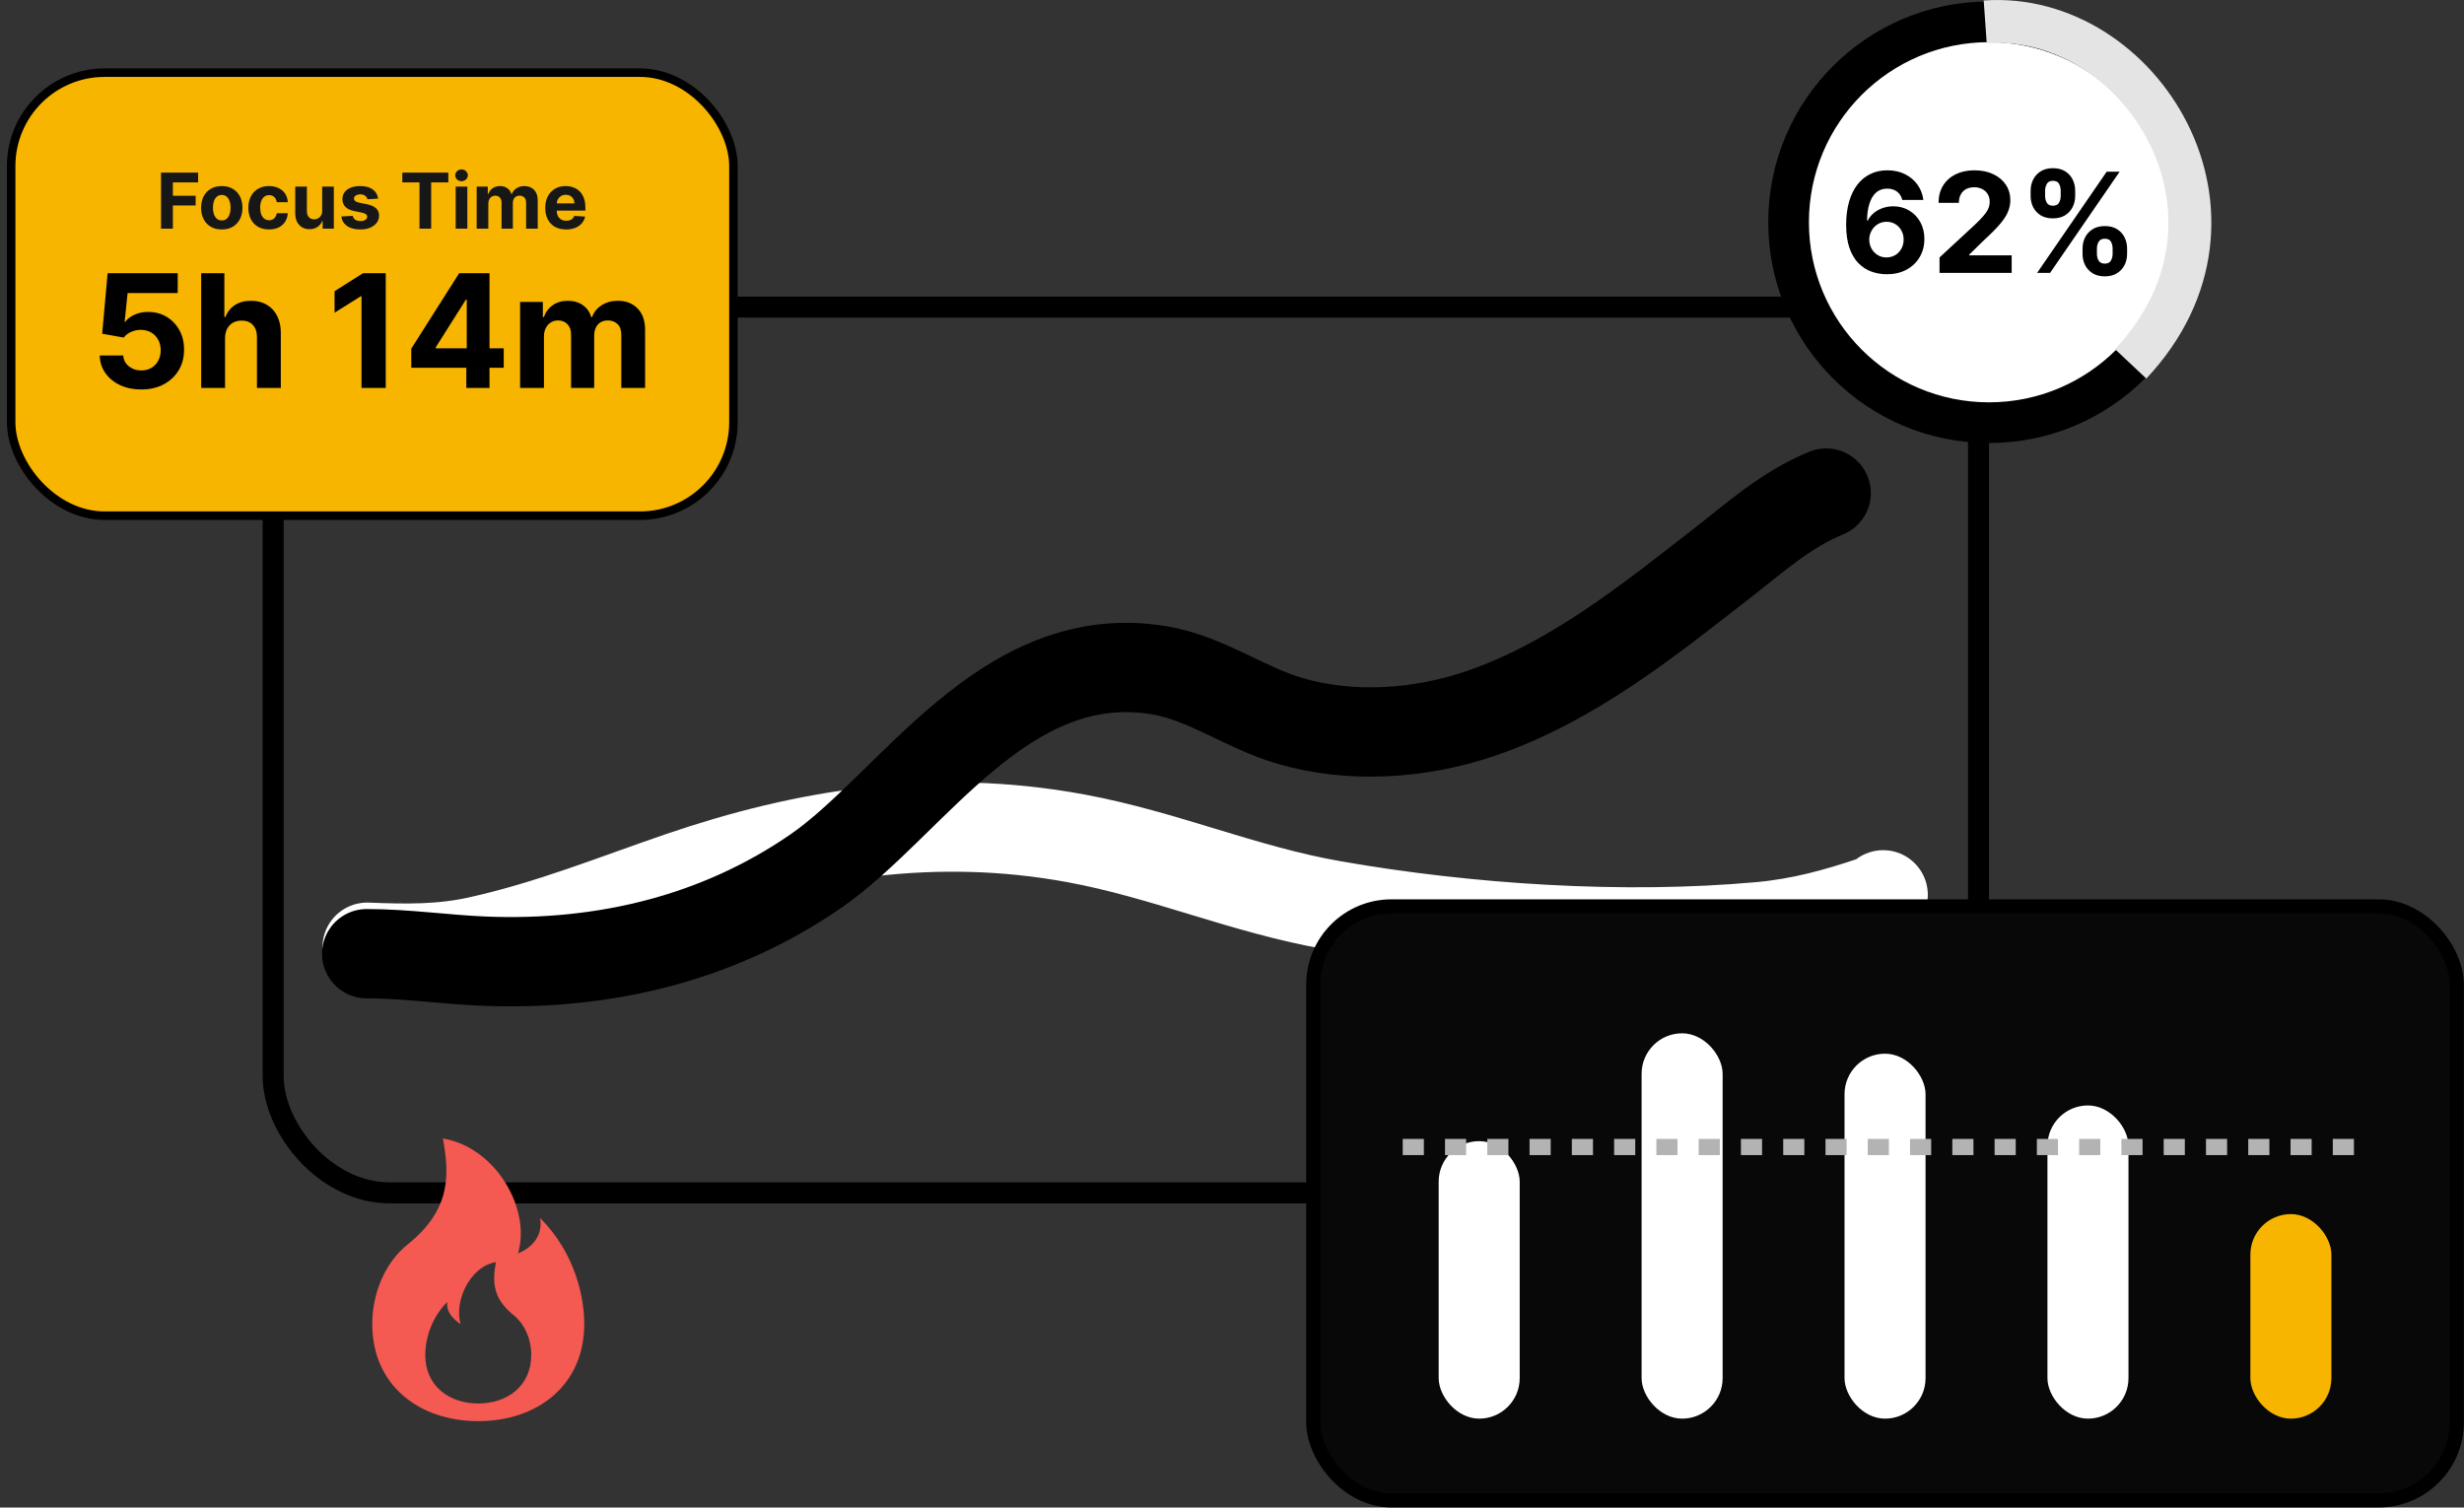 <svg width="19990" height="12230" viewBox="0 0 19990 12230" fill="none" xmlns="http://www.w3.org/2000/svg">
<rect x="0" y="0" width="19990" height="12230" fill="#333333" stroke="none"/>
<path d="M15277.7 7259.5C15270.5 7289.89 15221.3 7298.54 15183.3 7311.35C14895.3 7408.24 14607.6 7487.84 14278.5 7517.5C13162.8 7618.03 11908.6 7535.17 10816.2 7344.34C10086.8 7216.92 9451.69 6934.44 8727.91 6800.89C7584.89 6589.98 6527.33 6765.4 5521.06 7109.29C4983.22 7293.1 4463.72 7505.32 3882.99 7634.01C3578.48 7701.49 3295.36 7697.27 2978.67 7684.62" stroke="white" stroke-width="724.576" stroke-linecap="round"/>
<path d="M2974.92 7736.98C3290.53 7736.98 3606.47 7784 3921.66 7797.25C4922.47 7839.34 5847.08 7599.7 6618.45 7067.28C7398.95 6528.55 8146.73 5225.7 9407.44 5438.24C9785.73 5502.02 10101.9 5742.54 10464.8 5848.43C10965.9 5994.63 11525.7 5954.19 12012 5788.16C12764.7 5531.15 13395 5016.5 13977.2 4564.29C14237.5 4362.15 14490.7 4132.69 14815.4 4000.07" stroke="black" stroke-width="724.576" stroke-linecap="round"/>
<rect x="2216.24" y="2491.24" width="13835.1" height="7186.09" rx="946.212" stroke="black" stroke-width="170.489"/>
<rect x="90.54" y="589.462" width="5859.67" height="3594.08" rx="758.172" fill="#F7B500" stroke="black" stroke-width="68.925"/>
<path d="M1306.43 1854.84V1400.36H1607.35V1479.58H1402.52V1587.88H1587.38V1667.1H1402.52V1854.84H1306.43ZM1799.2 1861.5C1764.73 1861.5 1734.92 1854.18 1709.77 1839.53C1684.77 1824.74 1665.46 1804.17 1651.85 1777.84C1638.24 1751.36 1631.43 1720.66 1631.43 1685.74C1631.43 1650.53 1638.24 1619.76 1651.85 1593.42C1665.46 1566.94 1684.77 1546.38 1709.77 1531.73C1734.92 1516.94 1764.73 1509.54 1799.2 1509.54C1833.67 1509.54 1863.41 1516.94 1888.41 1531.73C1913.56 1546.38 1932.94 1566.94 1946.55 1593.42C1960.17 1619.76 1966.97 1650.53 1966.97 1685.74C1966.97 1720.66 1960.17 1751.36 1946.55 1777.84C1932.94 1804.17 1913.56 1824.74 1888.41 1839.53C1863.41 1854.18 1833.67 1861.5 1799.2 1861.5ZM1799.65 1788.27C1815.33 1788.27 1828.42 1783.83 1838.92 1774.95C1849.43 1765.93 1857.34 1753.65 1862.67 1738.11C1868.14 1722.58 1870.88 1704.9 1870.88 1685.08C1870.88 1665.25 1868.14 1647.57 1862.67 1632.04C1857.34 1616.5 1849.43 1604.22 1838.92 1595.2C1828.42 1586.18 1815.33 1581.66 1799.65 1581.66C1783.82 1581.66 1770.5 1586.18 1759.7 1595.2C1749.05 1604.22 1740.98 1616.5 1735.51 1632.04C1730.18 1647.57 1727.52 1665.25 1727.52 1685.08C1727.52 1704.9 1730.18 1722.58 1735.51 1738.11C1740.98 1753.65 1749.05 1765.93 1759.7 1774.95C1770.5 1783.83 1783.82 1788.27 1799.65 1788.27ZM2182.45 1861.5C2147.54 1861.5 2117.51 1854.1 2092.35 1839.31C2067.35 1824.37 2048.12 1803.65 2034.66 1777.17C2021.34 1750.69 2014.68 1720.21 2014.68 1685.74C2014.68 1650.83 2021.41 1620.2 2034.88 1593.87C2048.49 1567.39 2067.8 1546.75 2092.8 1531.95C2117.8 1517.01 2147.54 1509.54 2182.01 1509.54C2211.75 1509.54 2237.78 1514.94 2260.12 1525.74C2282.46 1536.54 2300.14 1551.7 2313.16 1571.23C2326.18 1590.76 2333.36 1613.69 2334.69 1640.03H2245.48C2242.96 1623.01 2236.31 1609.33 2225.51 1598.97C2214.85 1588.47 2200.87 1583.22 2183.56 1583.22C2168.92 1583.22 2156.12 1587.21 2145.17 1595.2C2134.37 1603.04 2125.94 1614.51 2119.87 1629.6C2113.81 1644.69 2110.77 1662.96 2110.77 1684.41C2110.77 1706.16 2113.73 1724.65 2119.65 1739.89C2125.72 1755.13 2134.22 1766.74 2145.17 1774.73C2156.12 1782.72 2168.92 1786.71 2183.56 1786.71C2194.36 1786.71 2204.05 1784.5 2212.63 1780.06C2221.36 1775.62 2228.54 1769.18 2234.16 1760.75C2239.93 1752.17 2243.7 1741.89 2245.48 1729.9H2334.69C2333.21 1755.94 2326.11 1778.87 2313.38 1798.7C2300.81 1818.38 2283.43 1833.76 2261.23 1844.86C2239.04 1855.95 2212.78 1861.5 2182.45 1861.5ZM2613.81 1709.71V1513.98H2708.34V1854.84H2617.58V1792.93H2614.03C2606.33 1812.9 2593.54 1828.95 2575.64 1841.08C2557.88 1853.22 2536.21 1859.28 2510.61 1859.28C2487.83 1859.28 2467.78 1854.1 2450.47 1843.75C2433.16 1833.39 2419.63 1818.67 2409.86 1799.59C2400.25 1780.5 2395.36 1757.64 2395.22 1731.01V1513.98H2489.75V1714.15C2489.9 1734.27 2495.3 1750.17 2505.95 1761.86C2516.61 1773.55 2530.88 1779.39 2548.78 1779.39C2560.18 1779.39 2570.83 1776.8 2580.74 1771.62C2590.65 1766.3 2598.64 1758.46 2604.71 1748.1C2610.92 1737.75 2613.95 1724.95 2613.81 1709.71ZM3067.57 1611.18L2981.02 1616.5C2979.55 1609.11 2976.36 1602.45 2971.48 1596.53C2966.6 1590.47 2960.16 1585.66 2952.18 1582.11C2944.33 1578.41 2934.94 1576.56 2923.99 1576.56C2909.35 1576.56 2896.99 1579.67 2886.93 1585.88C2876.87 1591.95 2871.84 1600.08 2871.84 1610.29C2871.84 1618.43 2875.1 1625.31 2881.61 1630.93C2888.11 1636.55 2899.28 1641.06 2915.11 1644.47L2976.81 1656.89C3009.95 1663.7 3034.65 1674.65 3050.93 1689.74C3067.2 1704.83 3075.34 1724.65 3075.34 1749.21C3075.34 1771.55 3068.76 1791.15 3055.59 1808.02C3042.57 1824.88 3024.67 1838.05 3001.88 1847.52C2979.25 1856.84 2953.14 1861.5 2923.55 1861.5C2878.42 1861.5 2842.47 1852.11 2815.7 1833.32C2789.07 1814.38 2773.46 1788.64 2768.87 1756.09L2861.85 1751.21C2864.67 1764.97 2871.47 1775.47 2882.27 1782.72C2893.07 1789.82 2906.9 1793.37 2923.77 1793.37C2940.34 1793.37 2953.65 1790.19 2963.71 1783.83C2973.92 1777.32 2979.1 1768.96 2979.25 1758.75C2979.1 1750.17 2975.48 1743.15 2968.38 1737.67C2961.27 1732.05 2950.33 1727.76 2935.53 1724.8L2876.5 1713.04C2843.21 1706.38 2818.43 1694.84 2802.16 1678.42C2786.03 1662 2777.97 1641.06 2777.97 1615.62C2777.97 1593.72 2783.89 1574.86 2795.72 1559.03C2807.71 1543.2 2824.5 1530.99 2846.1 1522.41C2867.85 1513.83 2893.29 1509.54 2922.44 1509.54C2965.49 1509.54 2999.37 1518.64 3024.08 1536.84C3048.93 1555.03 3063.43 1579.81 3067.57 1611.18ZM3263.97 1479.58V1400.36H3637.24V1479.58H3498.09V1854.84H3403.11V1479.58H3263.97ZM3696.93 1854.84V1513.98H3791.47V1854.84H3696.93ZM3744.42 1470.04C3730.37 1470.04 3718.31 1465.38 3708.25 1456.06C3698.34 1446.59 3693.38 1435.27 3693.38 1422.1C3693.38 1409.08 3698.34 1397.92 3708.25 1388.59C3718.31 1379.13 3730.37 1374.39 3744.42 1374.39C3758.48 1374.39 3770.46 1379.13 3780.37 1388.59C3790.43 1397.92 3795.46 1409.08 3795.46 1422.1C3795.46 1435.27 3790.43 1446.59 3780.37 1456.06C3770.46 1465.38 3758.48 1470.04 3744.42 1470.04ZM3867.2 1854.84V1513.98H3957.3V1574.12H3961.29C3968.39 1554.15 3980.23 1538.39 3996.8 1526.85C4013.37 1515.31 4033.19 1509.54 4056.27 1509.54C4079.65 1509.54 4099.55 1515.38 4115.97 1527.07C4132.39 1538.61 4143.34 1554.29 4148.81 1574.12H4152.36C4159.32 1554.59 4171.89 1538.98 4190.09 1527.29C4208.43 1515.46 4230.11 1509.54 4255.11 1509.54C4286.92 1509.54 4312.73 1519.67 4332.56 1539.94C4352.53 1560.06 4362.52 1588.62 4362.52 1625.6V1854.84H4268.2V1644.24C4268.2 1625.31 4263.17 1611.1 4253.11 1601.64C4243.05 1592.17 4230.48 1587.43 4215.39 1587.43C4198.23 1587.43 4184.84 1592.91 4175.22 1603.85C4165.6 1614.65 4160.79 1628.93 4160.79 1646.68V1854.84H4069.14V1642.25C4069.14 1625.53 4064.33 1612.21 4054.72 1602.3C4045.25 1592.39 4032.75 1587.43 4017.21 1587.43C4006.71 1587.43 3997.24 1590.1 3988.81 1595.42C3980.52 1600.6 3973.94 1607.92 3969.06 1617.39C3964.18 1626.71 3961.73 1637.66 3961.73 1650.24V1854.84H3867.2ZM4592.54 1861.5C4557.47 1861.5 4527.29 1854.4 4501.99 1840.2C4476.84 1825.85 4457.46 1805.58 4443.85 1779.39C4430.24 1753.06 4423.43 1721.91 4423.43 1685.96C4423.43 1650.9 4430.24 1620.13 4443.85 1593.65C4457.46 1567.16 4476.62 1546.53 4501.33 1531.73C4526.18 1516.94 4555.33 1509.54 4588.76 1509.54C4611.25 1509.54 4632.19 1513.16 4651.57 1520.41C4671.09 1527.52 4688.11 1538.24 4702.61 1552.59C4717.25 1566.94 4728.65 1584.99 4736.78 1606.74C4744.92 1628.34 4748.99 1653.64 4748.99 1682.64V1708.6H4461.16V1650.01H4660C4660 1636.4 4657.04 1624.35 4651.12 1613.84C4645.2 1603.34 4636.99 1595.13 4626.49 1589.21C4616.13 1583.14 4604.08 1580.11 4590.32 1580.11C4575.97 1580.11 4563.24 1583.44 4552.15 1590.1C4541.2 1596.61 4532.62 1605.41 4526.4 1616.5C4520.19 1627.45 4517.01 1639.66 4516.86 1653.12V1708.82C4516.86 1725.69 4519.97 1740.26 4526.18 1752.54C4532.54 1764.82 4541.49 1774.29 4553.03 1780.95C4564.57 1787.6 4578.26 1790.93 4594.09 1790.93C4604.59 1790.93 4614.21 1789.45 4622.94 1786.49C4631.67 1783.53 4639.14 1779.1 4645.35 1773.18C4651.57 1767.26 4656.3 1760.01 4659.55 1751.43L4746.99 1757.2C4742.55 1778.21 4733.45 1796.55 4719.69 1812.24C4706.08 1827.77 4688.48 1839.9 4666.88 1848.63C4645.43 1857.21 4620.65 1861.5 4592.54 1861.5Z" fill="#171717"/>
<path d="M1145.61 3159.72C1081.4 3159.72 1024.16 3147.91 973.881 3124.29C923.907 3100.66 884.231 3068.11 854.853 3026.61C825.474 2985.12 810.18 2937.57 808.968 2883.96H999.776C1001.9 2920 1017.04 2949.23 1045.21 2971.64C1073.37 2994.05 1106.84 3005.26 1145.61 3005.26C1176.5 3005.26 1203.76 2998.45 1227.38 2984.82C1251.31 2970.89 1269.94 2951.65 1283.26 2927.12C1296.89 2902.28 1303.71 2873.82 1303.71 2841.71C1303.71 2809 1296.74 2780.23 1282.81 2755.39C1269.18 2730.56 1250.25 2711.17 1226.02 2697.24C1201.79 2683.31 1174.08 2676.19 1142.88 2675.89C1115.62 2675.89 1089.12 2681.49 1063.38 2692.7C1037.94 2703.91 1018.1 2719.2 1003.86 2738.58L828.957 2707.24L873.025 2216.59H1441.81V2377.41H1035.21L1011.13 2610.47H1016.59C1032.94 2587.45 1057.62 2568.37 1090.64 2553.23C1123.65 2538.08 1160.6 2530.51 1201.49 2530.51C1257.52 2530.51 1307.49 2543.69 1351.41 2570.04C1395.32 2596.39 1430 2632.58 1455.44 2678.62C1480.89 2724.35 1493.45 2777.05 1493.15 2836.71C1493.45 2899.41 1478.92 2955.14 1449.54 3003.9C1420.46 3052.36 1379.73 3090.52 1327.33 3118.38C1275.24 3145.94 1214.66 3159.72 1145.61 3159.72ZM1825.7 2743.58V3147H1632.17V2216.59H1820.25V2572.31H1828.43C1844.18 2531.12 1869.62 2498.86 1904.75 2475.54C1939.88 2451.92 1983.95 2440.11 2036.95 2440.11C2085.41 2440.11 2127.66 2450.71 2163.71 2471.91C2200.05 2492.8 2228.22 2522.94 2248.21 2562.31C2268.5 2601.38 2278.49 2648.18 2278.19 2702.69V3147H2084.66V2737.22C2084.96 2694.21 2074.06 2660.75 2051.95 2636.82C2030.14 2612.89 1999.55 2600.93 1960.18 2600.93C1933.83 2600.93 1910.51 2606.53 1890.21 2617.74C1870.22 2628.94 1854.48 2645.3 1842.97 2666.8C1831.76 2688 1826.01 2713.6 1825.7 2743.58ZM3129.56 2216.59V3147H2932.84V2403.31H2927.39L2714.32 2536.87V2362.42L2944.66 2216.59H3129.56ZM3336.61 2983.45V2828.54L3725.04 2216.59H3858.6V2431.02H3779.55L3534.68 2818.54V2825.81H4086.66V2983.45H3336.61ZM3783.19 3147V2936.21L3786.82 2867.61V2216.59H3971.27V3147H3783.19ZM4219.55 3147V2449.19H4404V2572.31H4412.17C4426.71 2531.42 4450.94 2499.17 4484.86 2475.54C4518.78 2451.92 4559.37 2440.11 4606.62 2440.11C4654.47 2440.11 4695.21 2452.07 4728.82 2476C4762.44 2499.62 4784.86 2531.72 4796.06 2572.31H4803.33C4817.57 2532.33 4843.31 2500.38 4880.56 2476.45C4918.12 2452.22 4962.49 2440.11 5013.67 2440.11C5078.79 2440.11 5131.64 2460.85 5172.23 2502.35C5213.11 2543.54 5233.56 2601.99 5233.56 2677.71V3147H5040.48V2715.87C5040.48 2677.1 5030.18 2648.03 5009.58 2628.64C4988.99 2609.26 4963.25 2599.57 4932.35 2599.57C4897.22 2599.57 4869.81 2610.77 4850.12 2633.19C4830.44 2655.29 4820.59 2684.52 4820.59 2720.87V3147H4632.97V2711.78C4632.97 2677.56 4623.12 2650.3 4603.44 2630C4584.05 2609.71 4558.46 2599.57 4526.66 2599.57C4505.16 2599.57 4485.77 2605.02 4468.51 2615.92C4451.55 2626.52 4438.07 2641.51 4428.07 2660.9C4418.08 2679.98 4413.08 2702.39 4413.08 2728.13V3147H4219.55Z" fill="black"/>
<circle cx="16136.4" cy="1802.99" r="1790.99" fill="black"/>
<circle cx="16136.4" cy="1802.99" r="1460.96" fill="white"/>
<path d="M15305.2 2224.8C15263 2224.53 15222.3 2217.45 15183 2203.56C15144 2189.67 15109 2167.09 15078 2135.83C15047 2104.58 15022.4 2063.17 15004.3 2011.61C14986.4 1960.04 14977.4 1896.73 14977.4 1821.65C14977.7 1752.73 14985.6 1691.15 15001.1 1636.91C15016.8 1582.41 15039.3 1536.19 15068.4 1498.26C15097.8 1460.32 15132.9 1431.47 15173.8 1411.7C15214.6 1391.66 15260.5 1381.64 15311.2 1381.64C15366 1381.64 15414.4 1392.33 15456.3 1413.7C15498.2 1434.81 15531.9 1463.53 15557.3 1499.86C15582.9 1536.19 15598.4 1576.94 15603.8 1622.09H15432.7C15426 1593.5 15411.9 1571.06 15390.6 1554.76C15369.2 1538.47 15342.8 1530.32 15311.2 1530.32C15257.8 1530.32 15217.2 1553.56 15189.4 1600.05C15161.9 1646.53 15147.9 1709.71 15147.3 1789.6H15152.9C15165.2 1765.28 15181.8 1744.58 15202.6 1727.48C15223.7 1710.12 15247.6 1696.89 15274.4 1687.81C15301.3 1678.46 15329.8 1673.78 15359.7 1673.78C15408.3 1673.78 15451.6 1685.27 15489.6 1708.25C15527.5 1730.95 15557.4 1762.21 15579.3 1802.02C15601.2 1841.83 15612.2 1887.38 15612.2 1938.67C15612.2 1994.24 15599.2 2043.66 15573.3 2086.94C15547.7 2130.22 15511.7 2164.15 15465.5 2188.73C15419.6 2213.04 15366.1 2225.07 15305.2 2224.8ZM15304.4 2088.55C15331.1 2088.55 15355 2082.14 15376.1 2069.31C15397.3 2056.49 15413.8 2039.12 15425.8 2017.22C15437.9 1995.31 15443.9 1970.73 15443.9 1943.48C15443.9 1916.23 15437.9 1891.78 15425.8 1870.14C15414.1 1848.5 15397.8 1831.27 15376.9 1818.45C15356.1 1805.63 15332.3 1799.21 15305.6 1799.21C15285.6 1799.21 15267 1802.95 15249.9 1810.43C15233.1 1817.91 15218.3 1828.33 15205.4 1841.69C15192.9 1855.05 15183 1870.55 15175.8 1888.18C15168.6 1905.54 15165 1924.11 15165 1943.88C15165 1970.33 15171 1994.51 15183 2016.41C15195.3 2038.32 15211.8 2055.82 15232.7 2068.91C15253.8 2082 15277.7 2088.55 15304.4 2088.55ZM15735.2 2213.58V2088.55L16027.3 1818.05C16052.2 1794 16073 1772.36 16089.9 1753.13C16107 1733.89 16119.9 1715.06 16128.7 1696.62C16137.6 1677.92 16142 1657.75 16142 1636.11C16142 1612.07 16136.5 1591.36 16125.5 1574C16114.6 1556.37 16099.6 1542.87 16080.6 1533.52C16061.7 1523.91 16040.2 1519.1 16016.1 1519.1C15991 1519.1 15969.1 1524.17 15950.4 1534.32C15931.7 1544.48 15917.3 1559.04 15907.1 1578.01C15897 1596.97 15891.9 1619.55 15891.9 1645.73H15727.2C15727.2 1592.03 15739.4 1545.41 15763.7 1505.87C15788 1466.33 15822 1435.74 15865.9 1414.1C15909.7 1392.46 15960.2 1381.64 16017.3 1381.64C16076.1 1381.64 16127.3 1392.06 16170.8 1412.9C16214.6 1433.47 16248.7 1462.06 16273 1498.66C16297.3 1535.26 16309.5 1577.2 16309.5 1624.49C16309.5 1655.48 16303.3 1686.07 16291 1716.26C16279 1746.45 16257.5 1779.98 16226.5 1816.85C16195.5 1853.45 16151.8 1897.39 16095.5 1948.69L15975.7 2066.11V2071.72H16320.3V2213.58H15735.2ZM16895.3 2059.69V2016.41C16895.3 1983.55 16902.2 1953.36 16916.1 1925.85C16930.2 1898.06 16950.7 1875.89 16977.4 1859.32C17004.4 1842.49 17037.2 1834.08 17076 1834.08C17115.3 1834.08 17148.3 1842.36 17175 1858.92C17201.9 1875.49 17222.3 1897.66 17235.9 1925.45C17249.8 1952.96 17256.7 1983.29 17256.7 2016.41V2059.69C17256.7 2092.55 17249.8 2122.88 17235.9 2150.66C17222 2178.18 17201.5 2200.22 17174.6 2216.78C17147.6 2233.62 17114.7 2242.03 17076 2242.03C17036.7 2242.03 17003.7 2233.62 16977 2216.78C16950.3 2200.22 16930 2178.18 16916.1 2150.66C16902.2 2122.88 16895.3 2092.55 16895.3 2059.69ZM17011.9 2016.41V2059.69C17011.9 2078.66 17016.4 2096.56 17025.5 2113.39C17034.8 2130.22 17051.7 2138.64 17076 2138.64C17100.3 2138.64 17116.9 2130.36 17125.7 2113.79C17134.8 2097.23 17139.3 2079.2 17139.3 2059.69V2016.41C17139.3 1996.91 17135 1978.74 17126.5 1961.91C17117.9 1945.08 17101.1 1936.67 17076 1936.67C17051.9 1936.67 17035.2 1945.08 17025.9 1961.91C17016.5 1978.74 17011.9 1996.91 17011.9 2016.41ZM16474.1 1590.03V1546.75C16474.1 1513.62 16481.2 1483.3 16495.3 1455.78C16509.5 1428 16529.9 1405.82 16556.6 1389.26C16583.6 1372.69 16616.2 1364.41 16654.4 1364.41C16693.9 1364.41 16727.1 1372.69 16753.8 1389.26C16780.5 1405.82 16800.8 1428 16814.7 1455.78C16828.6 1483.3 16835.5 1513.62 16835.5 1546.75V1590.03C16835.5 1623.16 16828.5 1653.48 16814.3 1681C16800.4 1708.51 16780 1730.55 16753 1747.12C16726.3 1763.41 16693.4 1771.56 16654.4 1771.56C16615.4 1771.56 16582.4 1763.28 16555.4 1746.72C16528.7 1729.89 16508.4 1707.84 16494.5 1680.59C16480.9 1653.08 16474.1 1622.89 16474.1 1590.03ZM16591.5 1546.75V1590.03C16591.5 1609.53 16596 1627.56 16605.1 1644.13C16614.5 1660.69 16630.9 1668.97 16654.4 1668.97C16679 1668.97 16695.7 1660.69 16704.5 1644.13C16713.6 1627.56 16718.1 1609.53 16718.1 1590.03V1546.75C16718.1 1527.24 16713.8 1509.08 16705.3 1492.25C16696.8 1475.42 16679.8 1467 16654.4 1467C16630.6 1467 16614.2 1475.55 16605.1 1492.65C16596 1509.75 16591.5 1527.78 16591.5 1546.75ZM16527 2213.58L17091.2 1392.86H17196.2L16632 2213.58H16527Z" fill="black"/>
<path d="M16105.7 177.708C17366.8 87.855 18412.6 1752.54 17285.7 2951.92" stroke="#E4E4E4" stroke-width="348.329"/>
<rect x="10654.2" y="7353.16" width="9277.7" height="4818.92" rx="634.519" fill="#080808" stroke="black" stroke-width="114.328"/>
<rect x="11671.7" y="9257.61" width="657.385" height="2251.38" rx="328.693" fill="white"/>
<rect x="16610.6" y="8968.09" width="657.385" height="2540.89" rx="328.693" fill="white"/>
<rect x="18256.9" y="9849.61" width="657.385" height="1659.36" rx="328.693" fill="#F7B500"/>
<rect x="13318" y="8382.87" width="657.385" height="3126.11" rx="328.693" fill="white"/>
<rect x="14964.3" y="8548.18" width="657.385" height="2960.8" rx="328.693" fill="white"/>
<line x1="11380.1" y1="9305.31" x2="19205.9" y2="9305.31" stroke="#B3B3B3" stroke-width="131.477" stroke-dasharray="171.49 171.49"/>
<path d="M3880 11529.3C4355.01 11529.3 4740 11242.7 4740 10741C4740 10526 4668.33 10167.7 4381.67 9881C4417.5 10096 4202.5 10167.7 4202.5 10167.7C4310 9809.33 4023.33 9307.67 3593.33 9236C3644.5 9522.67 3665 9809.33 3306.67 10096C3127.5 10239.3 3020 10487.2 3020 10741C3020 11242.7 3404.99 11529.3 3880 11529.3ZM3880 11386C3642.5 11386 3450 11242.7 3450 10991.8C3450 10884.3 3485.83 10705.2 3629.17 10561.8C3611.25 10669.3 3736.67 10741 3736.67 10741C3682.92 10561.8 3808.33 10275.2 4023.33 10239.3C3997.68 10382.7 3987.5 10526 4166.67 10669.3C4256.25 10741 4310 10864.8 4310 10991.8C4310 11242.7 4117.5 11386 3880 11386Z" fill="#F45952"/>
</svg>
